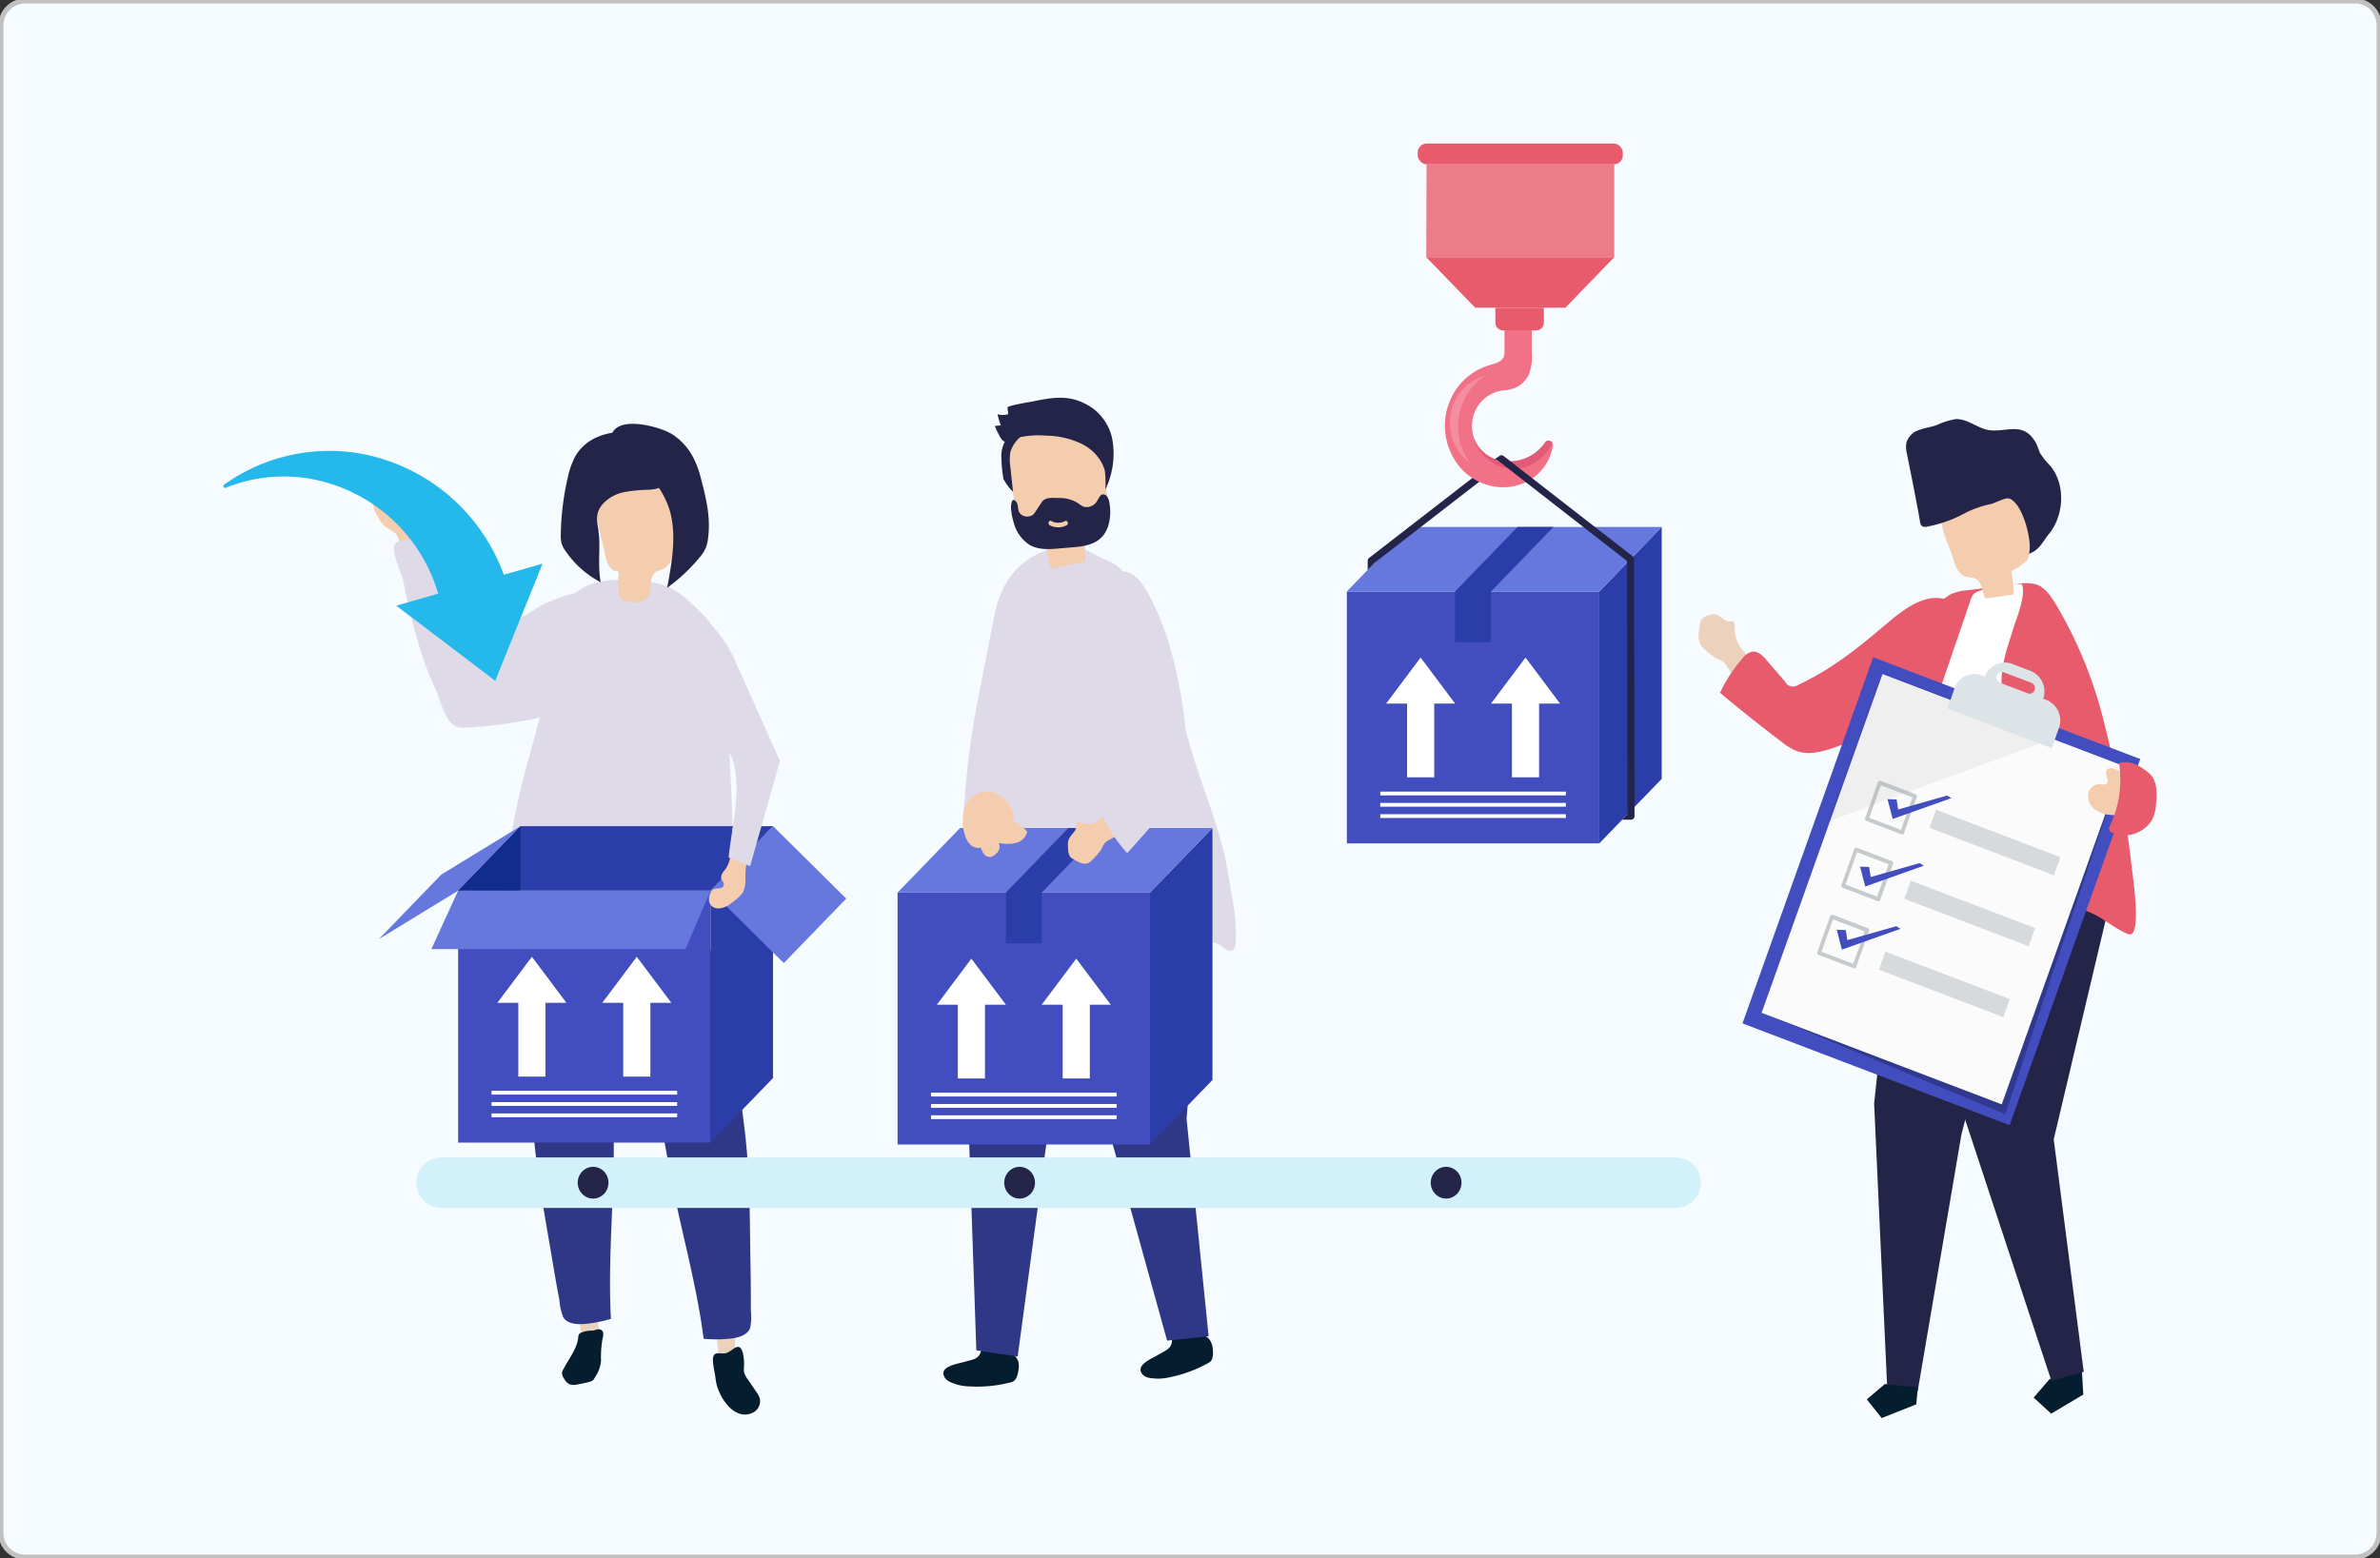 <svg id="Layer_1" data-name="Layer 1" xmlns="http://www.w3.org/2000/svg" viewBox="0 0 478 313"><rect x="0" y="0" width="478" height="313" fill="#333333" stroke="none"/><defs><style>.cls-1{fill:#f5fbfe;stroke:#c1c1c1;stroke-miterlimit:10;}.cls-2{fill:#041e30;}.cls-3{fill:#2f3787;}.cls-4{fill:#dedae8;}.cls-5{fill:#242449;}.cls-6{fill:#f4cdaf;}.cls-7{fill:#ecd1bd;}.cls-8{fill:#424dbf;}.cls-9{fill:#2b3da8;}.cls-10{fill:#6678de;}.cls-11,.cls-16{fill:#fff;}.cls-12{fill:#112c8a;}.cls-13{fill:#24b8eb;}.cls-14{fill:#f17187;}.cls-15{fill:#df5b78;}.cls-16{opacity:0.2;}.cls-17{fill:#ed7c89;}.cls-18{fill:#e85b6c;}.cls-19{fill:#d3f1fb;}.cls-20{fill:#000202;opacity:0.26;}.cls-21{fill:#fbfbfb;}.cls-22{opacity:0.05;}.cls-23{opacity:0.12;}.cls-24{fill:#dde4e8;}.cls-25{opacity:0.47;}.cls-26,.cls-27{fill:#879499;}.cls-27{opacity:0.32;}</style></defs><g id="beb3d7f5-2594-40e1-9fcf-2cdf8fd006a9"><path class="cls-1" d="M5,.2H473A4.8,4.8,0,0,1,477.8,5V308a4.8,4.8,0,0,1-4.8,4.8H5A4.8,4.8,0,0,1,.2,308V5A4.87,4.87,0,0,1,5,.2Z"/></g><path class="cls-2" d="M243.36,270a2.65,2.65,0,0,0-.75-1.22c-.19-.16-.41-.29-.59-.46-.87-.81-.79-1.6-2-1.4-1.43.23-2.85.53-4.27.79a.35.35,0,0,0-.16.06.38.38,0,0,0-.08.24l-.15,1.54c-.14,1.38-1.33,1.81-2.3,2.37l-.77.44c-1.1.63-4.45,2-2.76,3.81.7.74,1.89.71,2.81.79a10.74,10.74,0,0,0,2.64-.29,26.69,26.69,0,0,0,7.86-2.94c.9-.52.82-1.93.72-2.93A3.66,3.66,0,0,0,243.36,270Z"/><polygon class="cls-3" points="237.88 180.34 240.93 191.83 238.31 224.76 242.74 268.44 234.4 269.32 222.87 227.67 213.57 182.03 237.88 180.34"/><path class="cls-2" d="M204.62,274.2a2.68,2.68,0,0,0-.44-1.37c-.15-.21-.33-.39-.47-.6-.65-1-.39-1.74-1.65-1.86-1.44-.13-2.89-.2-4.33-.3a.47.47,0,0,0-.17,0,.38.38,0,0,0-.14.22l-.5,1.45c-.45,1.31-1.71,1.42-2.78,1.73l-.85.23c-1.22.34-4.8.88-3.57,3,.51.88,1.67,1.16,2.54,1.47a11.2,11.2,0,0,0,2.64.36,26.26,26.26,0,0,0,8.31-.89c1-.28,1.25-1.67,1.38-2.67A3.66,3.66,0,0,0,204.62,274.2Z"/><polygon class="cls-3" points="220.19 185.8 224.2 194.13 210.25 229.02 204.39 272.52 196.09 271.29 194.6 228 196.19 181.39 220.19 185.8"/><path class="cls-4" d="M247.49,180.43c-.34-2.12-.68-3.89-.77-4.52-1.3-8.62-5-16.86-7.44-25.18q-4.29-14.83-10-29.2c-1.4-3.54-3.19-7.38-6.63-8.81-3.95-1.64-7.76-5-11.7-2.56-.81.49-1.79.72-2.64,1.16-5,2.59-7.53,6.81-8.64,12.48L197,137.48c-.73,3.74-1.46,7.49-2,11.27a194.07,194.07,0,0,0-1.79,29.91c0,5,.16,10,.32,15,.1,3.2,1.49,1.67,3.21.46,3-2.08,5.89-4.26,9.37-5.33a29.58,29.58,0,0,1,5.2-1,92.41,92.41,0,0,1,32,1.45,5.23,5.23,0,0,1,1.79.66c.71.47,1.75,1.63,2.6.84.53-.49.5-1.92.52-2.57A39.49,39.49,0,0,0,247.49,180.43Z"/><path class="cls-5" d="M205,90.35a14,14,0,0,0-.92,6.15,2,2,0,0,1-.32,1.58c-.42.4.06,1.12-.34.69a10.63,10.63,0,0,1-1.86-2.5,23.41,23.41,0,0,1-.43-4.17,6.22,6.22,0,0,1,.75-3.5,6.54,6.54,0,0,1,1.48-1.49A8.3,8.3,0,0,1,206,85.54c1.64-.52,2.74,0,1.39,1.39A10.87,10.87,0,0,0,205,90.35Z"/><path class="cls-6" d="M217.92,112.81l-6.85,1.46a46,46,0,0,1-1.28-6.28c-2-.14-4.48-.55-5.4-2.69a7.49,7.49,0,0,1-.45-2.17q-.52-4.59-1-9.18a9.43,9.43,0,0,1,0-3.18,6.32,6.32,0,0,1,3.3-3.81,12.63,12.63,0,0,1,12-.59,6.59,6.59,0,0,1,2.65,2.25c1,1.59,1.13,3.68,1.2,5.64.07,1.81.13,3.61.2,5.42.08,2.08,0,4.48-1.38,5.74-.75.67-1.78.9-2.4,1.73C217.37,108.61,218.18,110.89,217.92,112.81Z"/><path class="cls-5" d="M203.6,105a7.6,7.6,0,0,0,3.21,4.49c1.8,1,3.91.87,5.91.69l3.26-.28c2.76-.25,5.46-.93,6.56-4.14a9.81,9.81,0,0,0,.28-4.7,3.25,3.25,0,0,0-.41-1.23,1,1,0,0,0-1-.5c-.48.13-.72.72-1,1.18a2.41,2.41,0,0,1-2.78,1.28,3.55,3.55,0,0,1-.85-.51l-.33-.23a6.84,6.84,0,0,0-3.72-1c-1.11,0-2.77-.27-3.49.81-.41.62-.82,1.25-1.24,1.87a2.64,2.64,0,0,1-.58.7,1.69,1.69,0,0,1-.83.31,1.81,1.81,0,0,1-1.94-.92,4.84,4.84,0,0,1-.22-1.07,1.77,1.77,0,0,0-.38-1c-.92-1-1,.74-1,1.31A12.64,12.64,0,0,0,203.6,105Zm7.54-.33a2.94,2.94,0,0,0,2.79,0c.48-.21.78.64.3.85a3.67,3.67,0,0,1-3.41,0C210.35,105.22,210.67,104.39,211.14,104.65Z"/><path class="cls-5" d="M201,85.44a17.63,17.63,0,0,1-.66-2.22,4.05,4.05,0,0,0,2.13,0c0-.44-.09-.88-.13-1.32s4.65-1.16,5-1.24c3.55-.71,6.8-1.38,10.26.28A10.19,10.19,0,0,1,223.35,88,16.48,16.48,0,0,1,222,98.33a22.8,22.8,0,0,0-.09-3.71,7.68,7.68,0,0,0-1-2.24,9.3,9.3,0,0,0-3.57-3.17,17,17,0,0,0-7.24-1.69,18.54,18.54,0,0,0-7.18.81c-1,.42-1.17.72-1.94-.33a20.25,20.25,0,0,1-1.18-2.42Z"/><path class="cls-6" d="M77.29,99.43a4.43,4.43,0,0,1,1.16,1.43c.5.85,1.15,1.83,2.12,1.81s1.51-.81,2.34-.82,1.6.91,1.78,1.84a23.86,23.86,0,0,1,.07,2.81c.1,1.7,1.31,4-.36,5.3a3.68,3.68,0,0,1-2.33.53c-.84-.26-.75-.66-1.06-1.5l-1-2.73c-.51-1.36-1.64-1.52-2.69-2.35a6.66,6.66,0,0,1-1.58-2.21,5.6,5.6,0,0,1-.84-2.48,1.85,1.85,0,0,1,1.42-1.92A1.44,1.44,0,0,1,77.29,99.43Z"/><path class="cls-4" d="M84.84,131.84A121.17,121.17,0,0,1,81,116.75c-.3-1.52-2.56-6.13-1.71-7.41,1.05-1.56,5.53-.8,6.8,0,1.67,1.09,2.75,4.18,3.61,5.93,2.38,4.77,4.29,10.12,8.52,13.54-.6-.49,10.4-7.25,11.47-7.67,3.53-1.41,11.08-4.81,11.06,1.31,0,2.6-.09,5.2-.27,7.79-.28,4.36-2.17,8.75-5.8,11.2a24.78,24.78,0,0,1-9.4,3.33,90.43,90.43,0,0,1-12.16,1.43c-3.68.17-4.31-4.93-5.71-7.9A59.49,59.49,0,0,1,84.84,131.84Z"/><path class="cls-7" d="M144.19,272.94a17.6,17.6,0,0,0,3.4-.28,62.5,62.5,0,0,0-.69-12.28c-1.87,1.92-3.29.66-3.44,4.47C143.41,266.08,144.52,271.08,144.19,272.94Z"/><path class="cls-2" d="M148,270.62c1.35-.42,1.47,2.89,1.44,3.66a5.88,5.88,0,0,0,0,1.39,3.82,3.82,0,0,0,.68,1.35l1.8,2.63a4.37,4.37,0,0,1,.67,1.26,2.6,2.6,0,0,1-1.44,2.92c-3.68,1.66-6.7-3.05-7.31-6.08-.09-.46-.15-.93-.21-1.4-.13-1-.72-3.11-.3-4s1.76-.2,2.63-.56S147.41,270.79,148,270.62Z"/><path class="cls-3" d="M126.17,203.42c2.82,9.57,6.16,19,7.82,28.9,2,12.28,5.76,24.35,7.33,36.63a27.47,27.47,0,0,0,4.35.06c1.66-.1,4.3-.41,5-2.23a11.63,11.63,0,0,0,.13-3.49c0-3.18,0-6.35-.08-9.53-.14-9-.08-18-1.19-27-1.17-9.37-2.26-18.77-3.23-28.13-.5-4.84-1.17-9.65-2.07-14.43-.23-1.23-2.64-13.91-3.25-13.85a55.42,55.42,0,0,0-20.65,6.32,3,3,0,0,0-1.49,1.4,2.82,2.82,0,0,0,.08,1.86c1.56,5.87,3.76,11.42,5.45,17.28C125,199.29,125.55,201.33,126.17,203.42Z"/><path class="cls-7" d="M120.61,269.43a17.53,17.53,0,0,1-3.39.39,63,63,0,0,1-1.56-12.2c2.19,1.52,3.36,0,4.2,3.72C120.13,262.54,120,267.67,120.61,269.43Z"/><path class="cls-2" d="M116.14,268.56c-.12,2.24-2,4.56-3,6.52a1.75,1.75,0,0,0-.27.74,1.83,1.83,0,0,0,.39,1.08,2.76,2.76,0,0,0,1.07,1.17,2.57,2.57,0,0,0,1.53.08c.86-.15,1.71-.33,2.55-.55a1.72,1.72,0,0,0,.59-.25,1.7,1.7,0,0,0,.47-.62,6.89,6.89,0,0,0,1.24-3.37,21.39,21.39,0,0,1,.27-4.23c.16-.66.37-1.51-.16-1.91s-1.23,0-1.7.09a6,6,0,0,0-2.38.4,1,1,0,0,0-.42.33A.94.94,0,0,0,116.14,268.56Z"/><path class="cls-3" d="M125.67,197.65c-1,9.94-2.6,19.82-2.42,29.9.22,12.46-1.23,25-.55,37.41a28.31,28.31,0,0,1-4.26.9c-1.65.22-4.3.43-5.32-1.23a11.61,11.61,0,0,1-.76-3.4c-.6-3.11-1.13-6.24-1.65-9.37-1.49-8.84-3.2-17.75-3.73-26.71-.55-9.43-1.19-18.88-1.94-28.26-.39-4.84-.6-9.71-.59-14.57,0-1.26.07-14.18.68-14.24a55.07,55.07,0,0,1,21.42,2.2,2.9,2.9,0,0,1,1.72,1.09,2.81,2.81,0,0,1,.27,1.84c-.47,6.07-1.63,11.95-2.22,18C126.12,193.35,125.9,195.47,125.67,197.65Z"/><path class="cls-4" d="M134.11,117.86a2.63,2.63,0,0,1,.35.15,19.84,19.84,0,0,1,5,3.78c2.31,2.16,3.46,3.12,4.23,6.17a75.93,75.93,0,0,1,1.48,8.74c1.94,15,1.66,29.71,2.81,44.72.32,4.09.47,8.88-2.58,11.5-4.92-4.44-11.38-5.06-17.63-5.43-4.38-.26-8.59-2-13-1.73-4.23.23-7.84-1.06-12.12-1-1,0-2.34-.08-2.69-1.08,1.72-4.48,2-9.4,2.56-14.19,1.55-12.38,6.19-24.08,8.47-36.33.78-4.17,1.45-11.12,4.77-14.11,3.61-3.25,11.4-2.87,15.76-1.94A14.58,14.58,0,0,1,134.11,117.86Z"/><path class="cls-6" d="M130.3,119.84a1.79,1.79,0,0,1-.31.38,3.18,3.18,0,0,1-1.88.77,8,8,0,0,1-2.65-.35c-1.17-.3-1.09-1-1.2-2.14-.06-.61-.09-1.23-.1-1.84,0-.34.19-1.54,0-1.79s-.7-.14-1-.29a3,3,0,0,1-.91-1,8,8,0,0,1-.69-2.09c-.3-1.25-.59-2.49-.89-3.74a20.32,20.32,0,0,1-.65-3.87c-.07-2,.39-4.73,1.9-6.08A8.45,8.45,0,0,1,127,96a10.11,10.11,0,0,1,6.65,1.8,5.71,5.71,0,0,1,1.94,2.21,9.68,9.68,0,0,1,.33,4.86l-.47,4.55c-.18,1.75-.5,3.75-1.82,4.62-.7.47-1.58.52-2.2,1.14s-.78,2-.87,3A3.84,3.84,0,0,1,130.3,119.84Z"/><path class="cls-5" d="M120.2,106.64c0,.35.09.71.12,1.07.2,3.13-.27,6.13.33,9.27a19.44,19.44,0,0,1-7.06-6.28,5,5,0,0,1-.81-1.56,6.42,6.42,0,0,1-.15-1.76A54,54,0,0,1,114,96.1a16.68,16.68,0,0,1,1.41-4.19c2.06-3.84,6.2-5.13,9.92-5.17a9,9,0,0,1,6.15,1.81c1.88,1.62,2.39,4.42,2.3,6.82a3.93,3.93,0,0,1-.35,1.7c-.6,1.06-2,1.26-3.14,1.32a29.11,29.11,0,0,0-4.94.48,7.81,7.81,0,0,0-4.3,2.4C119.47,103.08,119.93,104.73,120.2,106.64Z"/><path class="cls-5" d="M139.45,92.36a18.54,18.54,0,0,1,1.22,3.35c1.09,4.15,2.12,8.08,1.53,12.47a7.53,7.53,0,0,1-.41,1.79,7.32,7.32,0,0,1-1.27,2,35.18,35.18,0,0,1-6.53,6.12c1-5.3,2-11,.38-16a17.7,17.7,0,0,0-6.68-8.77c-1.59-1.18-5.87-3.58-4.77-6.22,1.51-3.65,9.79-1.33,12.08.14A12.23,12.23,0,0,1,139.45,92.36Z"/><rect class="cls-8" x="180.27" y="179.31" width="50.7" height="50.61"/><polygon class="cls-9" points="230.97 229.92 243.51 216.96 243.51 166.35 230.97 179.31 230.97 229.92"/><polygon class="cls-10" points="230.97 179.31 243.51 166.35 192.81 166.35 180.27 179.31 230.97 179.31"/><polygon class="cls-9" points="214.56 166.35 202.02 179.31 202.02 189.51 209.22 189.51 209.22 179.31 209.23 179.31 221.77 166.35 214.56 166.35"/><polygon class="cls-11" points="216.16 192.59 209.22 201.84 213.43 201.84 213.43 216.66 218.88 216.66 218.88 201.84 223.09 201.84 216.16 192.59"/><polygon class="cls-11" points="188.16 201.84 192.37 201.84 192.37 216.66 197.82 216.66 197.82 201.84 202.02 201.84 195.09 192.59 188.16 201.84"/><rect class="cls-11" x="186.98" y="219.52" width="37.28" height="0.76"/><rect class="cls-11" x="186.98" y="221.79" width="37.28" height="0.76"/><rect class="cls-11" x="186.98" y="224.06" width="37.28" height="0.76"/><rect class="cls-8" x="92.01" y="178.93" width="50.7" height="50.61"/><polygon class="cls-9" points="142.71 229.54 155.25 216.58 155.25 165.97 142.71 178.93 142.71 229.54"/><polygon class="cls-9" points="142.71 178.93 155.25 165.97 104.55 165.97 92.01 178.93 142.71 178.93"/><polygon class="cls-11" points="127.89 192.21 120.96 201.46 125.17 201.46 125.17 216.28 130.62 216.28 130.62 201.46 134.83 201.46 127.89 192.21"/><polygon class="cls-11" points="99.89 201.46 104.1 201.46 104.1 216.28 109.55 216.28 109.55 201.46 113.76 201.46 106.83 192.21 99.89 201.46"/><polygon class="cls-10" points="155.25 165.97 169.96 180.52 157.42 193.48 142.71 178.93 155.25 165.97"/><polygon class="cls-10" points="104.54 165.97 88.64 175.69 76.11 188.65 92.01 178.93 104.54 165.97"/><polygon class="cls-12" points="104.54 165.97 104.54 178.93 92.01 178.93 104.54 165.97"/><polygon class="cls-10" points="142.71 178.93 137.66 190.67 86.64 190.67 92.01 178.93 142.71 178.93"/><rect class="cls-11" x="98.72" y="219.14" width="37.28" height="0.76"/><rect class="cls-11" x="98.72" y="221.41" width="37.28" height="0.76"/><rect class="cls-11" x="98.72" y="223.68" width="37.28" height="0.76"/><path class="cls-13" d="M101.18,115.47A37.77,37.77,0,0,0,71.64,91,36.39,36.39,0,0,0,45,97.37a.36.36,0,0,0,.32.63,31.13,31.13,0,0,1,16.43-1.91A32.72,32.72,0,0,1,88,119.26l-8.41,2.42,9.87,7.48,10,7.61,4.11-10.17,5.4-13.37Z"/><rect class="cls-8" x="270.5" y="118.82" width="50.7" height="50.61"/><polygon class="cls-9" points="321.2 169.43 333.74 156.47 333.74 105.86 321.2 118.82 321.2 169.43"/><polygon class="cls-10" points="321.2 118.82 333.74 105.86 283.04 105.86 270.5 118.82 321.2 118.82"/><polygon class="cls-9" points="304.79 105.86 292.25 118.82 292.25 129.02 299.45 129.02 299.45 118.82 299.46 118.82 312 105.86 304.79 105.86"/><polygon class="cls-11" points="306.39 132.1 299.45 141.35 303.66 141.35 303.66 156.16 309.11 156.16 309.11 141.35 313.32 141.35 306.39 132.1"/><polygon class="cls-11" points="278.39 141.35 282.6 141.35 282.6 156.16 288.05 156.16 288.05 141.35 292.25 141.35 285.32 132.1 278.39 141.35"/><rect class="cls-11" x="277.21" y="159.03" width="37.28" height="0.76"/><rect class="cls-11" x="277.21" y="161.3" width="37.28" height="0.76"/><rect class="cls-11" x="277.21" y="163.57" width="37.28" height="0.76"/><path class="cls-5" d="M297.93,96.13a.74.74,0,0,0,.17-1,.69.69,0,0,0-1-.18L275,112.06a.75.75,0,0,0-.31.6v1.85l1.42-1.47h0Z"/><path class="cls-14" d="M311.31,88.58a.84.84,0,0,0-1,.32,8.61,8.61,0,0,1-7.75,3.76,7,7,0,0,1-6.92-7.13,7.13,7.13,0,0,1,5-6.84,10.48,10.48,0,0,1,1.52-.28,8.24,8.24,0,0,0,2.22-.53A5.42,5.42,0,0,0,307,75.34a9.71,9.71,0,0,0,.64-4.56c0-.31,0-.61,0-.91V66.34a.4.4,0,0,0-.39-.41h-4.69a.41.41,0,0,0-.4.41s0,4.4,0,4.5c0,1.54-1.16,2-2.92,2.49a12.38,12.38,0,0,0-6.45,4.43,12.94,12.94,0,0,0,.36,16,11.45,11.45,0,0,0,8.73,4.13,10.43,10.43,0,0,0,3-.44,9.79,9.79,0,0,0,7-7.9A.88.88,0,0,0,311.31,88.58Z"/><path class="cls-15" d="M311.31,88.58a.84.84,0,0,0-1,.32h0a8.79,8.79,0,0,1-10.4,3.21h0A7,7,0,0,1,298,90.88a6.91,6.91,0,0,1-2-3,8.29,8.29,0,0,0,8,6.29,8.39,8.39,0,0,0,7.73-5.28A.91.91,0,0,0,311.31,88.58Z"/><path class="cls-16" d="M298.28,75.46l-.25.06a9.85,9.85,0,0,0-6.46,12.15,9.69,9.69,0,0,0,3.64,5.27A12.08,12.08,0,0,1,293.3,89,12.28,12.28,0,0,1,298.28,75.46Z"/><polygon class="cls-17" points="286.51 33.01 324.21 33.01 324.21 51.67 286.45 51.67 286.51 33.01"/><polygon class="cls-18" points="286.45 51.67 296.27 61.81 305.33 61.81 314.39 61.81 324.21 51.67 286.45 51.67"/><path class="cls-18" d="M300.32,61.82h9.75a0,0,0,0,1,0,0v3a1.55,1.55,0,0,1-1.55,1.55h-6.64a1.55,1.55,0,0,1-1.55-1.55v-3A0,0,0,0,1,300.32,61.82Z"/><rect class="cls-18" x="284.73" y="28.83" width="41.2" height="4.18" rx="1.81"/><path class="cls-5" d="M328.18,112.34a.75.75,0,0,0-.27-.58L302,91.62a.69.69,0,0,0-.88,0l-.9.62.48.16,26.07,20.3.09,50.88-1.06,1.1h1.77a.68.68,0,0,0,.5-.22.69.69,0,0,0,.21-.51Z"/><path class="cls-19" d="M336.66,242.67H88.55a5,5,0,0,1-4.91-5.07h0a5,5,0,0,1,4.91-5.07H336.66a5,5,0,0,1,4.91,5.07h0A5,5,0,0,1,336.66,242.67Z"/><ellipse class="cls-5" cx="119.12" cy="237.6" rx="3.09" ry="3.19"/><ellipse class="cls-5" cx="204.78" cy="237.6" rx="3.09" ry="3.19"/><ellipse class="cls-5" cx="290.44" cy="237.6" rx="3.09" ry="3.19"/><path class="cls-6" d="M151.06,170.75c.45-1.11.8-2.25,1.15-3.39q-2.53-.62-5.08-1.13c0,.32-.07.64-.1,1a46.51,46.51,0,0,1-.35,4.86,6.34,6.34,0,0,1-.89,2.39c-.43.6-.82.86-.95,1.68s.84,1,.46,1.82-1.65.24-2.29.86a1.85,1.85,0,0,0-.38.67,2.53,2.53,0,0,0-.1,1.94c.91,1.81,3.26.92,4.33,0a10.78,10.78,0,0,0,2.23-2c1.1-1.75.28-4.07.89-6C150.27,172.47,150.7,171.62,151.06,170.75Z"/><path class="cls-4" d="M136.85,140.9c2,3.2,5.83,5.46,8.36,8.36,4.94,5.67,1.77,16.07,1.13,23l4.31,1.75,6-21.12-9.06-20.26a24.86,24.86,0,0,0-13.17-12.88l-4.1-1.68c1.61.67,3.5,12.56,4,14.38.67,2.41,1,5.49,2.15,7.72C136.57,140.41,136.7,140.66,136.85,140.9Z"/><path class="cls-7" d="M344.07,123.39a1.37,1.37,0,0,1,.35,0c1,.19,1.46.93,2.39,1.4.42.22,1.45-.42,1.57.58,0,.37,0,1.28.1,2.07a7.19,7.19,0,0,0,1.8,3.5,35.34,35.34,0,0,0,3.69,3.75,59.44,59.44,0,0,0,9.18,6.33A16,16,0,0,1,378,133.08a3.61,3.61,0,0,1,1.76.49,3.28,3.28,0,0,1,1,1.2c2.7,4.93-1.93,7.37-5.59,9.49a51.68,51.68,0,0,1-7.13,3.49c-3.43,1.35-6.35.1-9.27-2a53.6,53.6,0,0,1-8.79-7.48,42.78,42.78,0,0,1-3.21-4.5c-1-1.53-1.65-1-2.89-2.06a14.65,14.65,0,0,1-2.09-1.84c-1-1.32-.6-3-.36-4.54a1.87,1.87,0,0,1,.31-.92,2.56,2.56,0,0,1,1.39-.79A5.1,5.1,0,0,1,344.07,123.39Z"/><path class="cls-18" d="M374.55,147.76c-1.85.83-3.71,1.56-5.52,2.2-2.7.95-5.68,1.9-8.35.85a11.84,11.84,0,0,1-2.82-1.75q-6.32-4.77-12.4-9.87a28.09,28.09,0,0,1,4.58-7,3.34,3.34,0,0,1,1.88-1.28c1.14-.15,2.09.81,2.85,1.69l3.72,4.31a1.76,1.76,0,0,0,2.59.72c6.79-3.21,11.82-7.23,17.54-12.08,2.52-2.13,5.15-4.33,8.31-5.18a7.56,7.56,0,0,1,8,11.79C390.17,139,382.36,144.26,374.55,147.76Z"/><polygon class="cls-2" points="418.21 276.73 418.41 280.16 411.96 284 408.44 280.77 411.57 277.13 418.02 273.3 418.21 276.73"/><polygon class="cls-5" points="422.77 172.47 423.36 182.89 412.47 228.89 418.5 275.6 411.99 277.37 393.49 221.32 393.04 204.42 397.3 169.63 422.77 172.47"/><polygon class="cls-5" points="381.03 178.08 376.4 221.71 379.03 278.85 385.15 279.46 393.94 227.88 407.25 176.76 381.03 178.08"/><polygon class="cls-2" points="385.19 278.71 384.86 282.13 377.92 284.88 374.93 281.13 378.56 278.04 385.19 278.71"/><path class="cls-18" d="M428.6,178c.43,4,.79,9.36-.68,9.7a1.39,1.39,0,0,1-.81-.17c-2.69-1.2-4.68-3.07-7.33-4.23a28.46,28.46,0,0,0-8.9-2,81.62,81.62,0,0,0-13.63-.17,103.13,103.13,0,0,0-10.63,1.56c-2.93.53-5.59,1.7-8.61,1.76a18.91,18.91,0,0,1-9-2,.51.51,0,0,1-.26-.22.59.59,0,0,1,0-.37,17.21,17.21,0,0,1,1.78-5.23,33.59,33.59,0,0,0,2.61-5.91,92.77,92.77,0,0,0,4-12.64c1.53-5.85,3.36-11.58,4.82-17.44a100.87,100.87,0,0,1,3.41-12.09c1.19-3,3.39-7.56,6.37-9.14a9.54,9.54,0,0,1,3.29-.82l10.26-1.28a8.22,8.22,0,0,1,3.73.12c1.78.64,2.91,2.4,3.9,4a86.71,86.71,0,0,1,9.73,24c1.11,4.44,2.16,8.89,3.06,13.37,1,5,1.85,10,2.38,15.11C428.16,174.53,428.39,176.1,428.6,178Z"/><path class="cls-11" d="M402,137.38a30.19,30.19,0,0,0,.95,6q4.14,18,8.26,35.94l-27.63,2.35-.21-13.73a68,68,0,0,1,.26-8.8,66.82,66.82,0,0,1,3.63-13.71q4.25-12.43,8.5-24.85a3.31,3.31,0,0,1,.63-1.24,3.13,3.13,0,0,1,1.48-.73,26.48,26.48,0,0,1,8.21-1.25c.88,2.42-1.18,7-1.88,9.38C403.13,130.2,401.86,133.69,402,137.38Z"/><path class="cls-6" d="M398.72,120.23l5.7-.79a29.71,29.71,0,0,0-.47-4.71,13.63,13.63,0,0,0,3.18-2.17c.68-1.16.61-3,.82-4.32.44-2.82.82-6-.8-8.29s-4.92-3-7.77-2.77c-3.59.24-7.49,1.7-9.05,5-1.4,3,1.06,7,1.93,10,.43,1.46,1,3.12,2.43,3.63.74.27,1.6.15,2.28.56C398.16,117.17,398.07,119,398.72,120.23Z"/><path class="cls-5" d="M384.21,97.27,383,91.2a5.3,5.3,0,0,1-.12-2.27,3.91,3.91,0,0,1,2.56-2.55c1.15-.44,2.4-.57,3.58-1a14.65,14.65,0,0,1,3.76-1.18c2.5-.12,4.62,2.09,7.11,2.26,3.46.24,6.45-1.67,8.87,2.28.45.73.63,1.6,1,2.35a17.36,17.36,0,0,0,2.07,2.55c3.05,3.73,2.71,9.86-.26,13.55-1.44,1.78-1.95,3.33-4.09,4.06.81-2.2-1.24-10.44-4.06-11.12-.75-.18-2.84,1-3.64,1.14a21.27,21.27,0,0,0-5.06,1.77,25.3,25.3,0,0,1-7.69,2.76,1.28,1.28,0,0,1-1-.1,1.33,1.33,0,0,1-.41-.89C385.2,102.33,384.7,99.8,384.21,97.27Z"/><polygon class="cls-8" points="403.61 226.05 349.96 205.59 376.21 132.04 429.85 152.49 403.61 226.05"/><polygon class="cls-20" points="355.09 203.96 355.9 204.27 402.73 223.84 426.31 153.81 423.88 153.62 355.09 203.96"/><polygon class="cls-21" points="402.03 221.86 353.8 203.47 378.08 135.41 426.31 153.81 402.03 221.86"/><polygon class="cls-22" points="377.91 135.05 412.6 148.28 367.14 165.04 377.91 135.05"/><polygon class="cls-23" points="412.08 150.26 391.13 142.28 391.85 140.26 412.8 148.24 412.08 150.26"/><path class="cls-24" d="M410.68,140.49l-.32-.12.08-.22a4.47,4.47,0,0,0-2.92-5.48l-3.13-1.19a4.24,4.24,0,0,0-5.66,2.2l-.08.23-.33-.13a4.24,4.24,0,0,0-5.66,2.21l-1.53,4.29,20.95,8,1.53-4.29A4.48,4.48,0,0,0,410.68,140.49Zm-3.45-1.21-5.52-2.11a1.14,1.14,0,0,1-.65-1.44,1.08,1.08,0,0,1,1.4-.66l5.52,2.1a1.14,1.14,0,0,1,.65,1.45A1.08,1.08,0,0,1,407.23,139.28Z"/><g class="cls-25"><path class="cls-26" d="M384.77,159.57l-7.08-2.7a.41.41,0,0,0-.51.24c-.86,2.43-1.73,4.85-2.59,7.28a.41.41,0,0,0,.23.52l7.08,2.7a.36.36,0,0,0,.29,0h0a.44.44,0,0,0,.2-.22c.86-2.43,1.73-4.85,2.59-7.28A.42.42,0,0,0,384.77,159.57Zm-3,7.14-6.34-2.42c.77-2.17,1.55-4.34,2.32-6.52l6.35,2.42C383.35,162.36,382.58,164.54,381.8,166.71Z"/><path class="cls-26" d="M380,173l-7.08-2.7a.4.4,0,0,0-.51.24l-2.59,7.27a.4.4,0,0,0,.23.52l7.08,2.7a.41.41,0,0,0,.29,0h0a.33.33,0,0,0,.19-.22c.87-2.42,1.74-4.85,2.6-7.27A.41.41,0,0,0,380,173Zm-3,7.13-6.34-2.42,2.32-6.51,6.35,2.42Z"/><path class="cls-26" d="M375.17,186.48l-7.08-2.7a.4.4,0,0,0-.51.24c-.86,2.43-1.73,4.85-2.59,7.28a.41.41,0,0,0,.23.52l7.08,2.7a.36.36,0,0,0,.29,0h0a.38.38,0,0,0,.19-.22c.87-2.43,1.74-4.85,2.6-7.28A.42.42,0,0,0,375.17,186.48Zm-3,7.14-6.34-2.42,2.32-6.52,6.35,2.42C373.75,189.27,373,191.44,372.2,193.62Z"/></g><polygon class="cls-8" points="379.09 160.54 380.92 160.6 381.22 162.62 391.05 159.82 391.89 160.35 380.13 164.52 379.09 160.54"/><polygon class="cls-8" points="373.58 174.11 375.4 174.17 375.71 176.19 385.54 173.39 386.38 173.92 374.62 178.09 373.58 174.11"/><polygon class="cls-8" points="368.89 186.78 370.71 186.85 371.02 188.86 380.85 186.07 381.69 186.6 369.93 190.77 368.89 186.78"/><polygon class="cls-27" points="402.35 204.34 377.36 194.81 378.66 191.17 403.64 200.7 402.35 204.34"/><polygon class="cls-27" points="407.43 190.09 382.45 180.56 383.75 176.92 408.73 186.45 407.43 190.09"/><polygon class="cls-27" points="412.51 175.84 387.53 166.31 388.83 162.67 413.81 172.2 412.51 175.84"/><path class="cls-6" d="M423.19,156.27c.17.45.17,1.08-.26,1.28a1.36,1.36,0,0,1-.82,0,2.4,2.4,0,0,0-2.58,1.46,3.2,3.2,0,0,0,1,3.45,6.13,6.13,0,0,0,3.48,1.26,2.74,2.74,0,0,0,2.22-.52,2.79,2.79,0,0,0,.62-1c.79-2,1.44-4.56-.08-6.36C425.62,154.35,422.09,153.21,423.19,156.27Z"/><path class="cls-18" d="M432.13,155.87a3.64,3.64,0,0,0-.54-.57c-1.66-1.39-3.81-2.72-6-2a21.7,21.7,0,0,1-1.79,12.51,1.23,1.23,0,0,0-.16,1c.25.58,2.06,1,2.61,1a6.64,6.64,0,0,0,5.92-3,8.48,8.48,0,0,0,.86-3.43C433.2,159.58,433.28,157.35,432.13,155.87Z"/><path class="cls-6" d="M214.49,169.28a1.43,1.43,0,0,1,.06-.36c.31-1,.93-1.33,1.44-2.21.23-.4-.07-1.63.69-1.52.28,0,.95.26,1.55.35a4.24,4.24,0,0,0,2.88-1.1,28.46,28.46,0,0,0,3.4-3,58.11,58.11,0,0,0,6.22-8.26c-3.34-4.36-4.69-11.41-3.34-17.48a4.77,4.77,0,0,1,.65-1.74,2.35,2.35,0,0,1,1.06-.79c4.1-1.74,5.11,3.71,6.06,8.05a76,76,0,0,1,1.37,8.32c.42,3.92-1,6.72-3.06,9.33a47.66,47.66,0,0,1-7,7.58,28.5,28.5,0,0,1-3.87,2.37c-1.3.76-1,1.52-2,2.59a13.27,13.27,0,0,1-1.71,1.79c-1.15.78-2.33-.06-3.41-.66a1.27,1.27,0,0,1-.62-.53,3.55,3.55,0,0,1-.35-1.64A7.36,7.36,0,0,1,214.49,169.28Z"/><path class="cls-4" d="M237.64,142.62c.3,2.15.53,4.27.69,6.33.24,3.07.44,6.42-.78,9a13.06,13.06,0,0,1-1.77,2.58q-4.6,5.6-9.39,10.85A27,27,0,0,1,222,165a4.46,4.46,0,0,1-.63-2.28,3.7,3.7,0,0,1,1.73-2.62l3.81-2.95a2.34,2.34,0,0,0,1-1.32,3.57,3.57,0,0,0,0-1.26c-1.22-7.89-3.34-14.11-6-21.25a31.48,31.48,0,0,1-2.41-9.95c-.21-7.52,6.31-11.64,10.06-5.82C233.83,124.15,236.37,133.59,237.64,142.62Z"/><path class="cls-6" d="M200.31,171.23a1.74,1.74,0,0,0,.29-1.87,8.45,8.45,0,0,0,3.36,0,3.13,3.13,0,0,0,2.35-2.26,7.94,7.94,0,0,0-5.43-2.88,3.78,3.78,0,0,0-2.61.6C195.26,167.16,197.18,174.81,200.31,171.23Z"/><path class="cls-6" d="M198.46,167.9a6.74,6.74,0,0,1,2.42-1.14,3.66,3.66,0,0,0,2.43-1.47,3,3,0,0,0-.06-2.47,6.11,6.11,0,0,0-3.37-3.48,4.69,4.69,0,0,0-4.64.75,6,6,0,0,0-1.85,4c-.22,2.52.64,7.06,4,6.13A3,3,0,0,1,198.46,167.9Z"/></svg>